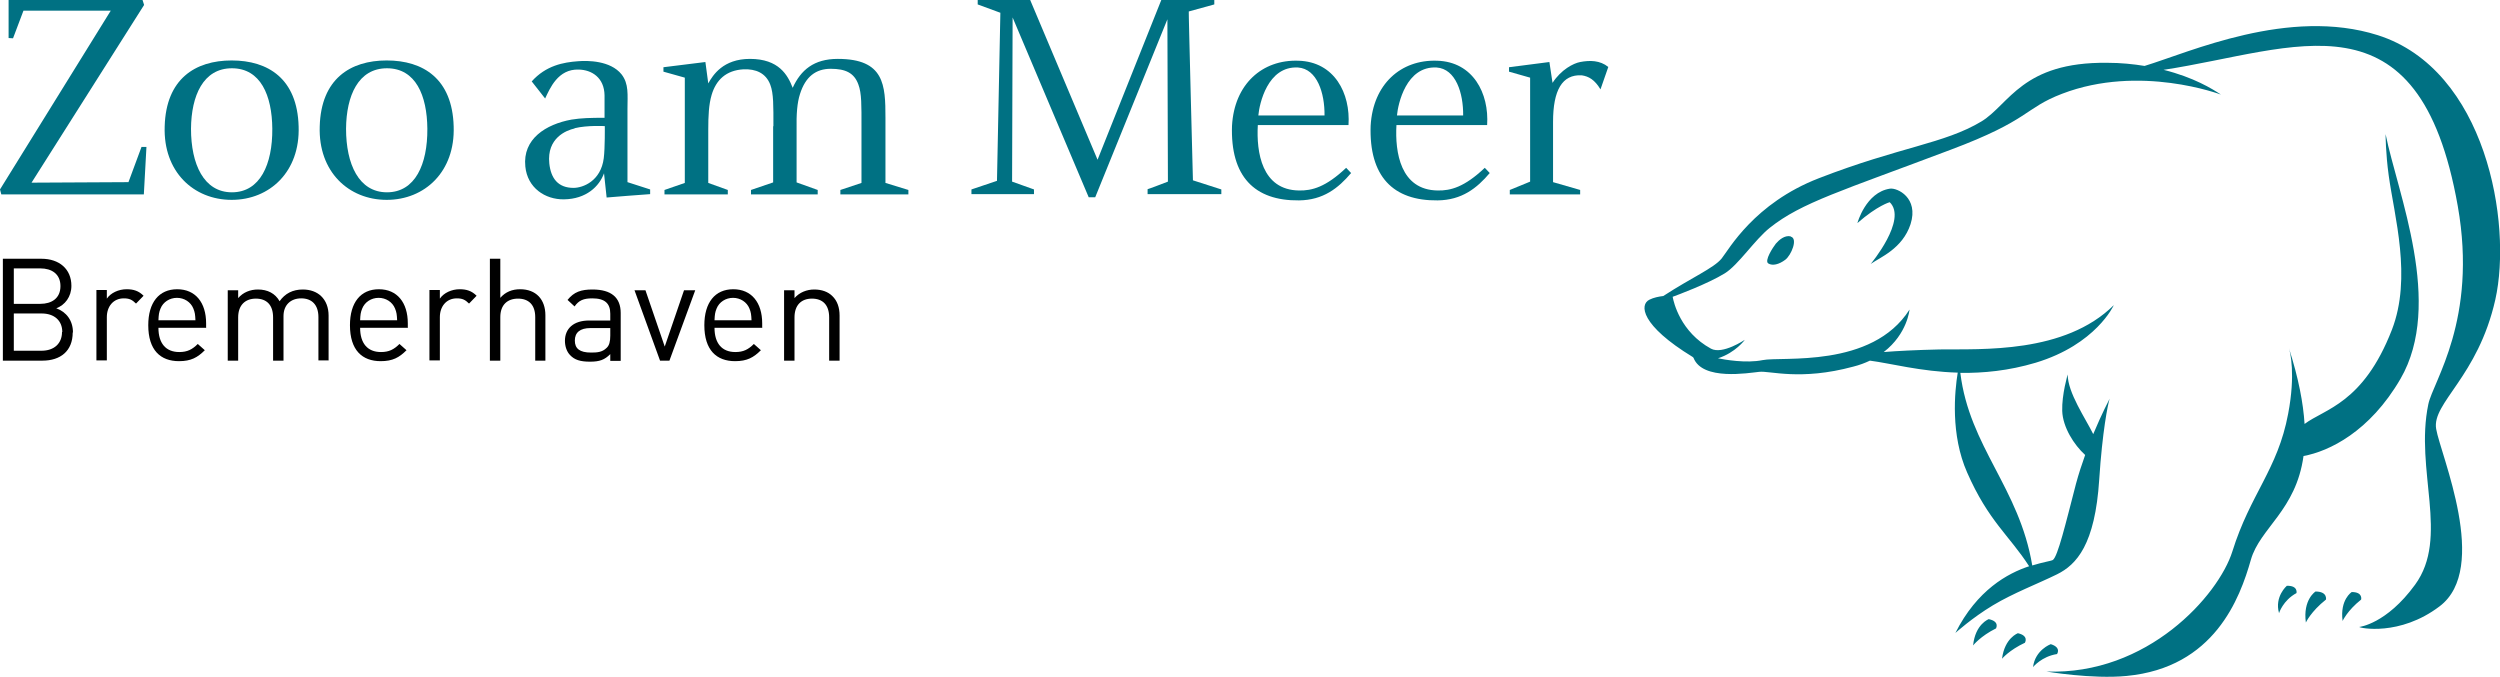 <svg xmlns="http://www.w3.org/2000/svg" id="Ebene_2" data-name="Ebene 2" viewBox="0 0 95.94 25.98"><defs><style>      .cls-1 {        fill: #007183;      }    </style></defs><g id="Ebene_1-2" data-name="Ebene 1"><g><g><path class="cls-1" d="M90.61,23.01c-.53.42-.71.82-.71.82-.11-.82.35-1.11.35-1.11.44,0,.36.29.36.29M88.13,22.76c-.52.28-.67.77-.67.77-.18-.64.3-1.05.3-1.05.44-.01.37.28.37.28M77.72,24.66c-.62.29-.89.62-.89.62.1-.8.61-.98.61-.98.43.1.27.36.27.36M76.61,24.11c-.61.3-.89.66-.89.66.08-.82.6-1.01.6-1.01.43.09.28.35.28.35M78.94,25.1c-.59.09-.92.5-.92.5.08-.66.68-.88.68-.88.42.13.24.38.24.38M64.96,13.7c-2-1.22-2.05-2.01-1.66-2.2.16-.08.36-.12.53-.14,1.09-.71,1.94-1.07,2.24-1.44.28-.35,1.25-2.12,3.73-3.08,3.12-1.21,4.81-1.32,6.24-2.18,1.07-.65,1.56-2.29,4.83-2.25.52,0,1,.05,1.43.12,1.74-.53,5.54-2.26,8.95-1.18,4.15,1.32,5.17,7.21,4.51,10.15-.67,2.97-2.44,3.96-2.27,4.96.17,1,2.07,5.35.13,6.81-1.53,1.16-3.08.83-3.08.79,0,0,1.04-.11,2.14-1.62,1.33-1.82-.02-4.4.51-6.93.18-.87,1.9-3.24,1.13-7.6-1.49-8.43-6.22-6-11.29-5.23,1.16.29,1.87.73,2.2.95,0,0-3.11-1.18-6.1-.03-1.46.56-1.21,1-4.28,2.15-4.18,1.58-5.71,2.02-6.93,2.99-.58.46-1.21,1.43-1.73,1.75-.65.4-1.81.83-2,.9.04.22.3,1.35,1.47,1.99.44.24,1.3-.34,1.3-.34,0,0-.35.49-1.03.71.24.05,1.08.2,1.71.07.73-.15,4.2.33,5.64-1.94,0,0-.08.93-.99,1.63.49-.04,1.25-.08,2.15-.1,1.61-.02,4.79.17,6.68-1.7,0,0-.68,1.51-3,2.21-1.04.31-2.01.4-2.89.39.35,2.85,2.26,4.4,2.76,7.39.42-.13.72-.17.79-.21.19-.13.49-1.39.89-2.93.1-.37.22-.74.35-1.1-.43-.39-.86-1.07-.88-1.69-.02-.63.21-1.4.21-1.4,0,.7.68,1.68.98,2.29.33-.79.63-1.36.63-1.36-.07.22-.28,1.26-.4,3.1-.16,2.5-.87,3.27-1.62,3.64-.73.36-1.68.72-2.46,1.19-.8.48-1.44,1.06-1.44,1.06.83-1.65,2.01-2.29,2.83-2.56-.76-1.18-1.56-1.73-2.38-3.6-.64-1.45-.48-3.1-.36-3.83-1.42-.04-2.59-.36-3.37-.46-.19.09-.4.17-.64.23-2.03.55-3.21.15-3.61.2-.4.04-2.18.35-2.52-.54M91.55,5.15c.46,2.27,2.24,6.51.57,9.39-1.18,2.03-2.74,2.78-3.72,2.96-.29,2.09-1.67,2.76-2.02,3.98-.42,1.48-1.4,4.14-4.77,4.46-1.32.13-3.08-.17-3.08-.17,3.88.15,6.61-2.92,7.14-4.61.69-2.21,1.74-3.14,2.14-5.28.29-1.52.08-2.36.03-2.52.37,1.16.55,2.11.6,2.91.77-.58,2.25-.78,3.35-3.61.78-2.01.09-4.38-.12-5.92-.12-.87-.12-1.57-.12-1.57M71.28,8.56s.32-1.18,1.25-1.32c.28-.04,1.11.35.79,1.36-.31.95-1.18,1.28-1.53,1.53,0,0,1.42-1.7.73-2.37,0,0-.46.12-1.24.8M68.72,9.08c.29.07.02.72-.21.89-.24.18-.49.24-.65.14-.16-.1.18-.62.29-.76.13-.15.34-.33.57-.28M89.26,23.01c-.58.46-.77.88-.77.88-.12-.88.37-1.19.37-1.19.48,0,.4.32.4.32"></path><path class="cls-1" d="M.33,0v1.46s.17.01.17.01L.9.41h3.35S0,7.27,0,7.27l.05.19h5.47l.1-1.82h-.19l-.5,1.35-3.72.02S5.53.19,5.53.19l-.06-.19H.33Z"></path><path class="cls-1" d="M7.33,4.94c.01-1.27.47-2.32,1.57-2.32s1.54,1.04,1.55,2.32c.01,1.37-.47,2.44-1.55,2.44s-1.57-1.08-1.57-2.44M8.89,2.32c-1.4,0-2.52.71-2.57,2.53-.06,1.74,1.11,2.82,2.57,2.82s2.63-1.08,2.57-2.82c-.05-1.83-1.17-2.53-2.57-2.53"></path><path class="cls-1" d="M13.28,4.94c.01-1.27.47-2.32,1.57-2.32s1.54,1.04,1.55,2.32c.01,1.37-.47,2.44-1.55,2.44s-1.57-1.08-1.57-2.44M14.84,2.32c-1.4,0-2.52.71-2.57,2.53-.06,1.74,1.11,2.82,2.57,2.82s2.63-1.08,2.57-2.82c-.05-1.83-1.17-2.53-2.57-2.53"></path><path class="cls-1" d="M22.05,4.92c.5-.12,1.16-.08,1.16-.08,0-.01.01.84-.04,1.23-.11.88-.8,1.14-1.16,1.14-.59,0-.87-.36-.93-.94-.1-.97.65-1.27.97-1.34M20.41,3.13l.51.65c.18-.38.49-1.14,1.29-1.11.5.01.98.31.99.99v.86c-.54,0-.9.01-1.27.07-.98.18-1.88.74-1.77,1.8.08.82.76,1.27,1.48,1.26.86-.01,1.36-.5,1.54-1l.1.93s1.58-.13,1.67-.13v-.18l-.87-.28v-2.81c0-.54.06-.96-.23-1.33-.43-.53-1.3-.53-1.67-.5-.55.04-1.23.16-1.78.78"></path><path class="cls-1" d="M29.67,4.84v2.16l-.85.29v.17h2.56v-.17l-.81-.29v-2.03c-.01-.59.02-1.02.13-1.36.21-.67.61-.97,1.18-.97s.9.16,1.06.6c.13.34.12.82.12,1.6v2.18l-.81.27v.17h2.61v-.17l-.88-.27v-2.5c0-1.26-.04-2.26-1.83-2.26-.92,0-1.42.43-1.73,1.11-.19-.49-.53-1.11-1.64-1.11-1.03,0-1.42.62-1.6.94l-.11-.82-1.61.2v.17l.82.23v4.04l-.78.27v.17h2.43v-.17l-.75-.27v-2.04c0-.53.02-.97.13-1.34.17-.57.55-.94,1.22-.98.47-.02.86.14,1.03.59.13.34.12.82.12,1.6"></path><path class="cls-1" d="M37.52,0v.17l.87.32s-.13,6.47-.13,6.45l-.98.33v.18h2.4v-.18l-.84-.3s.02-6.3.02-6.3l2.92,6.9h.25l2.77-6.83.02,6.23s-.78.3-.78.29v.19h2.83v-.18l-1.09-.35s-.17-6.5-.16-6.48l.98-.27v-.18h-2.03l-2.45,6.14-2.59-6.14h-2.03Z"></path><path class="cls-1" d="M48.29,4.43c.04-.44.35-1.9,1.52-1.84.74.05,1.03.99,1.02,1.84h-2.53ZM47.28,4.81c-.07,1.96.86,2.9,2.57,2.88.93-.01,1.51-.47,2-1.05l-.19-.2c-.78.74-1.31.88-1.81.87-1.43-.02-1.64-1.47-1.58-2.51h3.48c.08-1.22-.54-2.43-1.92-2.47-1.39-.05-2.46.9-2.55,2.49"></path><path class="cls-1" d="M53.61,4.43c.04-.44.35-1.9,1.52-1.84.74.05,1.03.99,1.02,1.84h-2.53ZM52.6,4.81c-.07,1.96.86,2.9,2.57,2.88.93-.01,1.51-.47,2-1.05l-.19-.2c-.78.74-1.31.88-1.81.87-1.43-.02-1.64-1.47-1.58-2.51h3.48c.08-1.22-.54-2.43-1.92-2.47-1.39-.05-2.46.9-2.55,2.49"></path><path class="cls-1" d="M58.72,2.98v3.99l-.78.32v.17h2.7v-.17l-1.04-.3v-2.31c0-1.22.35-1.83,1.1-1.79.27.04.5.17.72.54l.3-.86c-.32-.26-.71-.26-1.08-.19-.26.05-.73.29-1.06.8l-.12-.8s-1.54.2-1.55.2v.17l.81.23Z"></path><path d="M2.38,12.74c0,.44-.3.72-.79.72H.53v-1.43h1.07c.48,0,.79.27.79.71M2.32,10.98c0,.47-.34.68-.77.68H.53v-1.36h1.02c.43,0,.77.21.77.68M2.8,12.76c0-.47-.26-.79-.64-.93.33-.12.58-.44.58-.86,0-.65-.47-1.04-1.15-1.04H.11v3.91h1.52c.69,0,1.16-.37,1.16-1.08"></path><path d="M5.51,11.35c-.19-.19-.39-.25-.65-.25-.31,0-.61.14-.76.36v-.33h-.4v2.7h.4v-1.66c0-.41.25-.72.65-.72.21,0,.32.05.47.2l.29-.3Z"></path><path d="M7.51,12.29h-1.43c.01-.22.02-.3.08-.45.1-.25.35-.41.63-.41s.53.16.63.41c.06.15.07.23.08.45M7.91,12.59v-.18c0-.8-.41-1.31-1.11-1.31s-1.11.51-1.11,1.38c0,.96.47,1.38,1.18,1.38.46,0,.71-.14.99-.42l-.27-.24c-.21.21-.4.31-.71.31-.52,0-.8-.34-.8-.93h1.82Z"></path><path d="M12.61,13.84v-1.73c0-.31-.1-.57-.29-.75-.17-.16-.41-.25-.7-.25-.38,0-.68.15-.89.45-.17-.3-.46-.45-.83-.45-.3,0-.57.11-.76.33v-.3h-.4v2.7h.4v-1.66c0-.47.27-.72.68-.72s.66.24.66.72v1.66h.4v-1.71c0-.43.28-.68.68-.68s.66.24.66.72v1.66h.4Z"></path><path d="M15.25,12.29h-1.43c.01-.22.02-.3.08-.45.1-.25.35-.41.63-.41s.53.16.63.41c.06.15.07.23.08.45M15.65,12.59v-.18c0-.8-.41-1.31-1.11-1.31s-1.11.51-1.11,1.38c0,.96.47,1.38,1.18,1.38.46,0,.71-.14.99-.42l-.27-.24c-.21.21-.4.31-.71.31-.52,0-.8-.34-.8-.93h1.82Z"></path><path d="M18.29,11.35c-.19-.19-.39-.25-.65-.25-.31,0-.61.14-.76.36v-.33h-.4v2.7h.4v-1.66c0-.41.25-.72.65-.72.21,0,.32.05.47.2l.29-.3Z"></path><path d="M20.93,13.84v-1.74c0-.61-.36-1-.97-1-.3,0-.56.1-.76.33v-1.5h-.4v3.91h.4v-1.67c0-.47.27-.71.68-.71s.66.24.66.71v1.67h.4Z"></path><path d="M23.42,12.88c0,.23-.04.38-.14.47-.17.17-.37.18-.6.18-.43,0-.62-.15-.62-.46s.2-.48.6-.48h.76v.29ZM23.82,13.84v-1.83c0-.59-.36-.9-1.08-.9-.44,0-.71.09-.96.4l.27.25c.16-.23.34-.31.68-.31.49,0,.69.2.69.59v.26h-.81c-.6,0-.93.31-.93.78,0,.21.07.42.2.55.17.18.39.25.76.25s.56-.07.78-.29v.26h.4Z"></path></g><polygon points="26.68 11.14 26.25 11.14 25.51 13.3 24.77 11.14 24.35 11.14 25.33 13.84 25.69 13.84 26.68 11.14"></polygon><g><path d="M28.85,12.29h-1.43c.01-.22.02-.3.08-.45.1-.25.35-.41.63-.41s.53.16.63.41c.06.15.07.23.08.45M29.25,12.59v-.18c0-.8-.41-1.31-1.11-1.31s-1.11.51-1.11,1.38c0,.96.47,1.38,1.18,1.38.46,0,.71-.14.99-.42l-.27-.24c-.21.21-.4.31-.71.31-.52,0-.8-.34-.8-.93h1.82Z"></path><path d="M32.22,13.84v-1.73c0-.31-.09-.57-.28-.75-.16-.16-.4-.25-.69-.25s-.57.11-.76.33v-.3h-.4v2.7h.4v-1.66c0-.47.26-.72.67-.72s.66.24.66.72v1.66h.4Z"></path></g></g></g></svg>